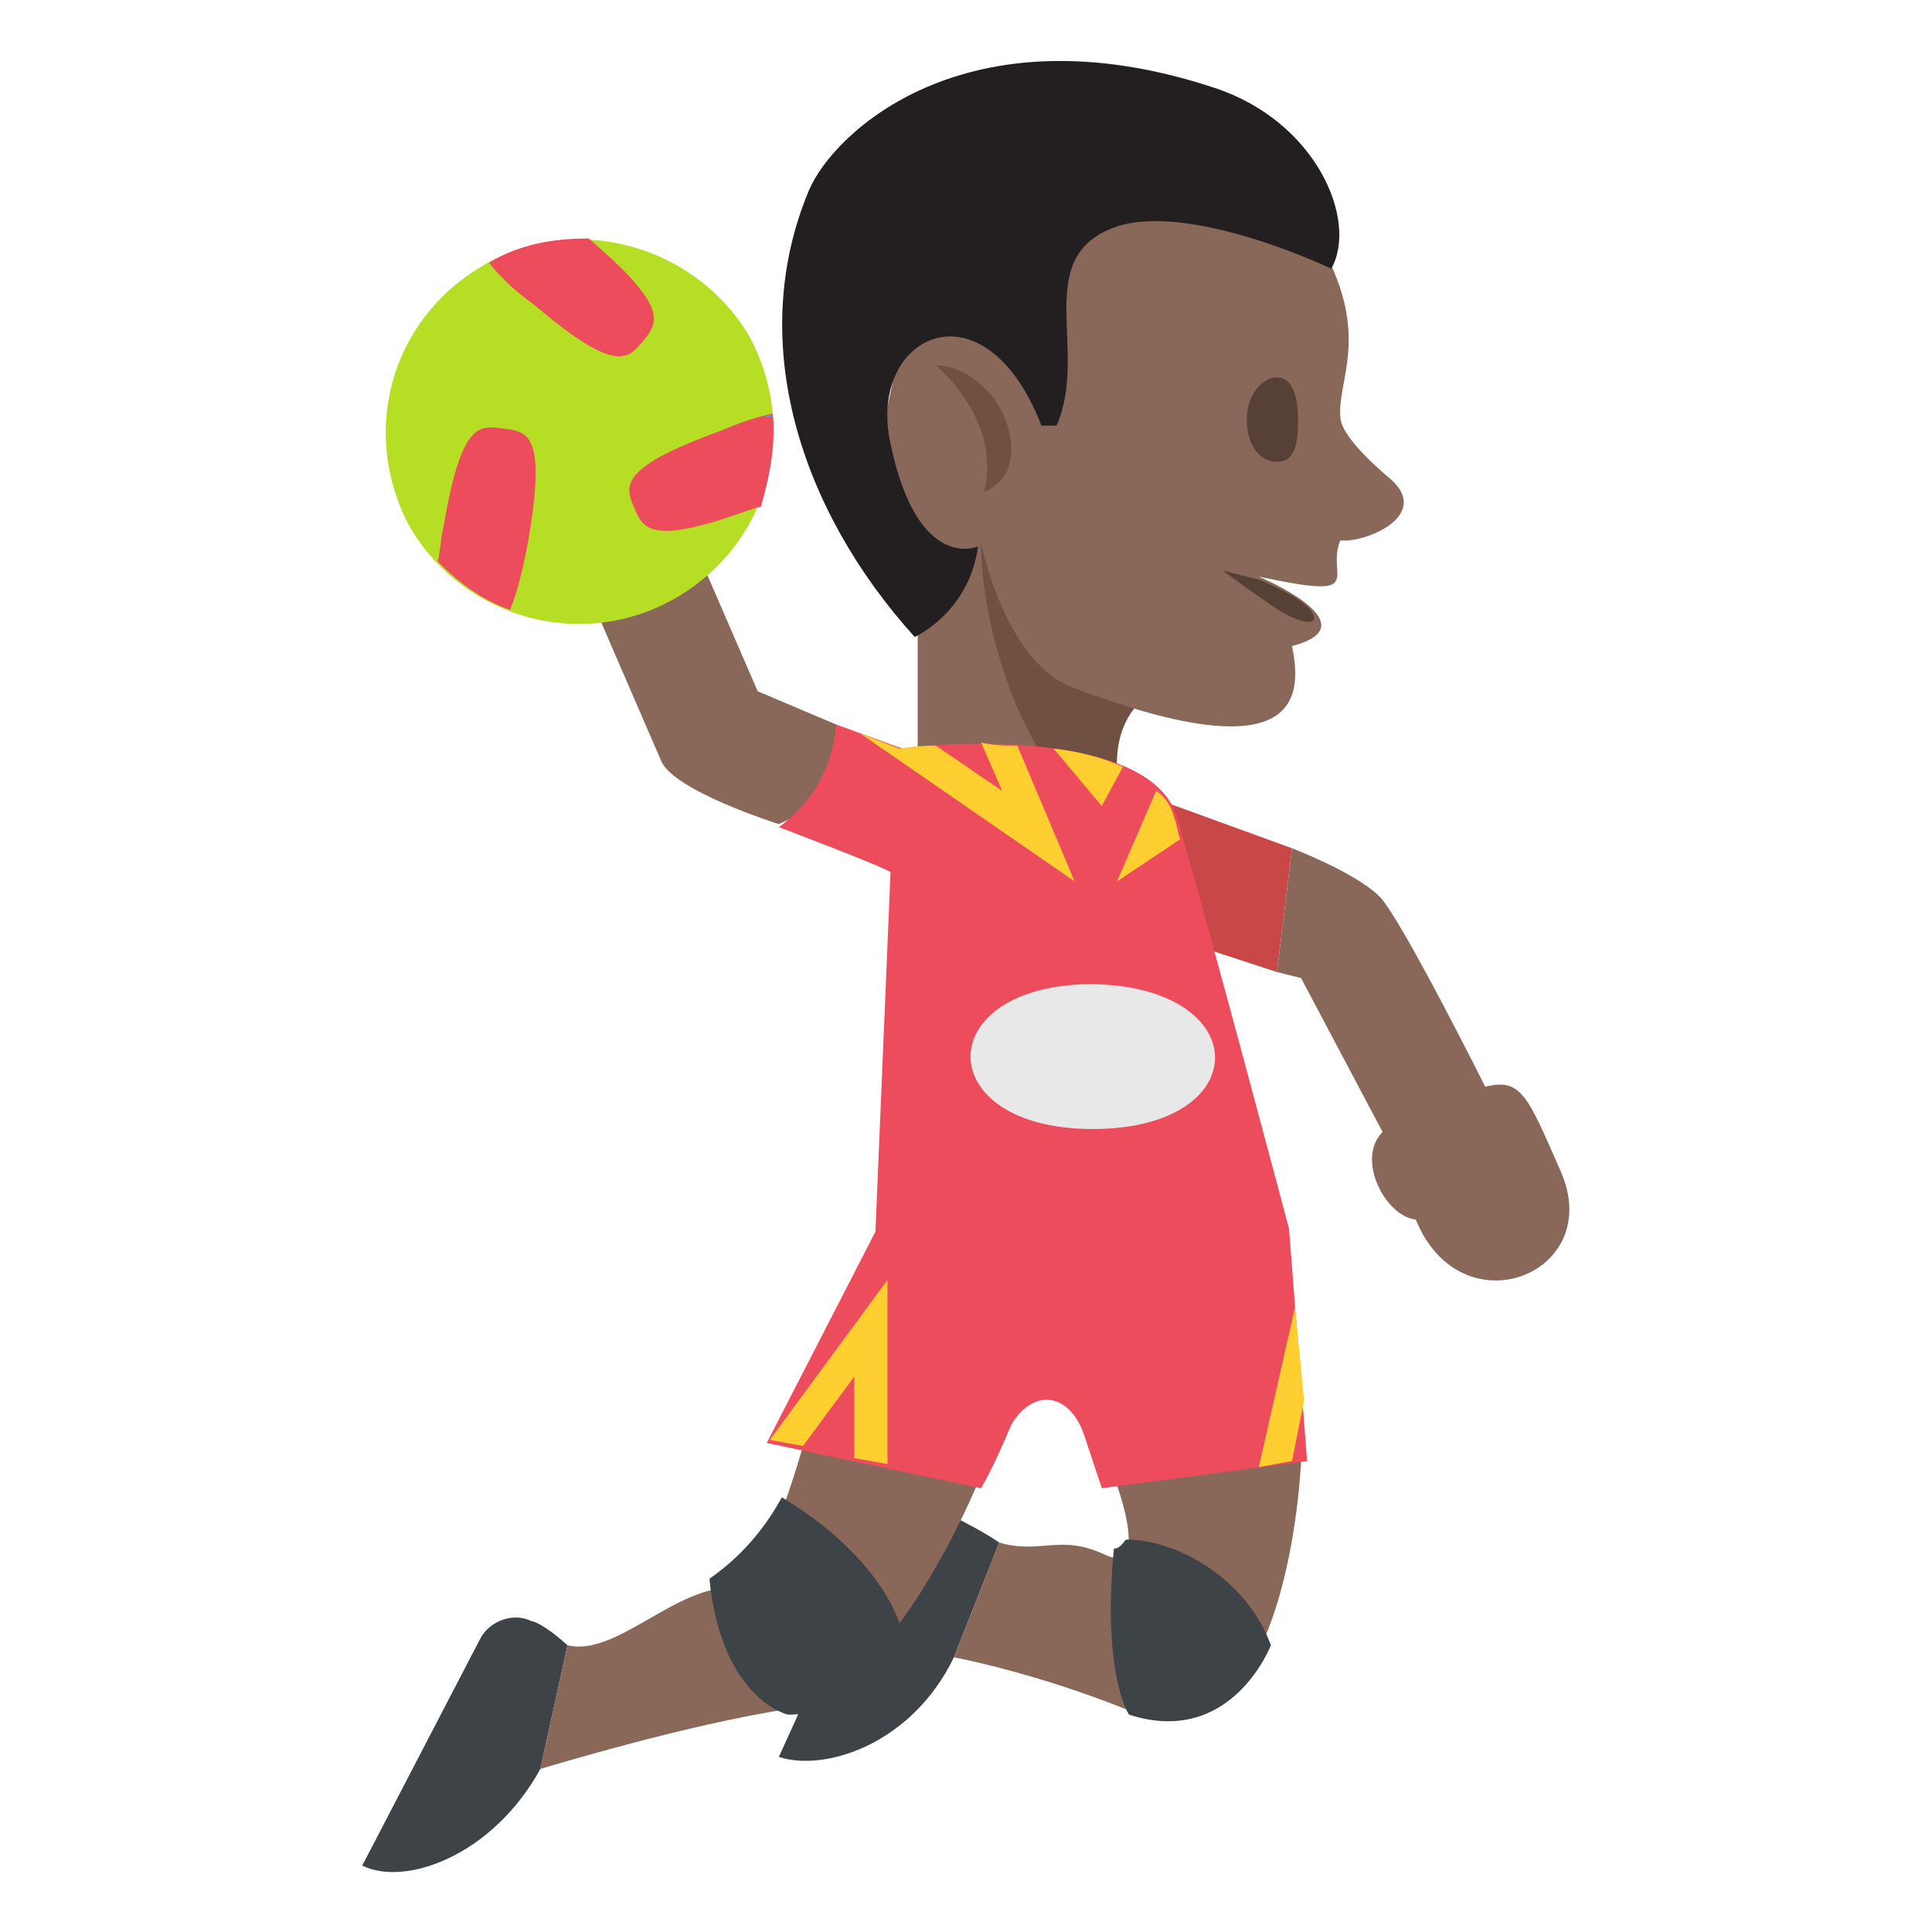 <?xml version="1.0" encoding="utf-8"?>
<svg width="800px" height="800px" viewBox="0 0 64 64" xmlns="http://www.w3.org/2000/svg" xmlns:xlink="http://www.w3.org/1999/xlink" aria-hidden="true" role="img" class="iconify iconify--emojione" preserveAspectRatio="xMidYMid meet">
<path fill="#8a6859" d="M33.5 18l-3.1-1.8V27h6.9z">
</path>
<path d="M38.2 22.9c-2 1.3-.9 4.1-.9 4.1c-2.8 0-4.8-5.6-4.8-9l5.7 4.9" fill="#705041">
</path>
<path d="M31.4 3.9l12.4 4.3c1.6 2.9.5 4.4.6 5.6c0 .6 1.1 1.6 1.7 2.1c1.3 1.2-.9 2.1-1.7 2c-.5 1.2 1 2-2.7 1.2c0 0 3.8 1.6 1.1 2.3c.3 1.5.5 4.3-7.2 1.4c-2.3-.8-3.1-4.8-3.1-4.8l-3.9-.7l2.8-13.4" fill="#8a6859">
</path>
<path d="M40.2 2.9C32 .2 27.6 4.4 26.8 6.3c-2.1 5-.3 10.6 3.5 14.8c0 0 1.8-.8 2.1-3c0 0-2 .9-2.9-3.4c-.8-3.6 3.1-5.5 5-.6h.5c1.1-2.5-.9-5.6 2-6.6c2.5-.8 7.1 1.4 7.1 1.4c.9-1.6-.5-4.9-3.9-6" fill="#231f20">
</path>
<path d="M41.3 13.9c0 .8.4 1.4 1 1.4s.7-.6.7-1.4s-.2-1.4-.7-1.4s-1 .6-1 1.4" fill="#574137">
</path>
<path d="M33.5 14.9c0-1.5-1.3-2.8-2.5-2.8c0 0 2.2 1.8 1.6 4.2c0 0 .9-.3.9-1.4" fill="#705041">
</path>
<path d="M40.5 18.9s1.5 1.1 2 1.4c1.1.6 1.3.2.7-.3c-.5-.4-1.5-.8-1.5-.8l-1.2-.3" fill="#574137">
</path>
<path d="M25.1 22.9l-2.6-6l-3.5 1.6l2.9 6.7c.4 1 3.9 2.1 3.9 2.1l1.9-.9V24l-2.6-1.1" fill="#8a6859">
</path>
<g fill="#3e4347">
<path d="M17.9 58.6l.9-4.1c-.9-.8-1.2-.8-1.2-.8c-.6-.3-1.4 0-1.7.6L12 61.8c1.4.7 4.3-.3 5.9-3.2">
</path>
<path d="M31.6 54.9l1.5-3.8c-1-.7-3.3-1.7-3.3-1.7l-4 8.8c1.5.5 4.4-.4 5.8-3.3">
</path>
</g>
<g fill="#8a6859">
<path d="M18.8 54.5l-.9 4.1s4.9-1.5 8.3-2c3.4-.6 6.2-7.5 6.2-7.5l-5.8-1.2s-1.3 4.7-2.3 4.7c-1.9-.1-3.9 2.3-5.5 1.9">
</path>
<path d="M31.6 54.9l1.5-3.8c1.4.4 2-.3 3.5.4s.4-2.3.4-2.3l6.1-.8s-.4 10.3-5.6 8.3c-3.2-1.3-5.9-1.8-5.9-1.8">
</path>
</g>
<path d="M16 8.8c-3.1 1.8-4.1 5.6-2.4 8.7c1.8 3 5.7 4.1 8.8 2.3c3.1-1.8 4.1-5.6 2.4-8.7C23 8.1 19 7 16 8.8z" fill="#b5de24">
</path>
<path fill="#c94747" d="M38.4 26.5l4.4 1.6l-.5 4.1l-5.2-1.7z">
</path>
<path d="M51.7 38.8c-1.1-2.5-1.3-3.1-2.5-2.8c0 0-2.8-5.6-3.5-6.3c-.8-.8-2.9-1.6-2.9-1.6l-.5 4.1l.8.2l2.7 5.1c-.9.9.1 2.8 1.1 2.9c1.5 3.7 6.3 1.8 4.8-1.6" fill="#8a6859">
</path>
<path d="M42.7 40.7s-2.6-9.8-3.7-13.6c-.9-3.2-8.9-2.4-9.1-2.3l-2.2-.8c-.1 1.4-.8 2.6-1.9 3.4c0 0 3.7 1.4 3.7 1.5L29 40.8l-3.6 7l7.1 1.5c.4-.7.7-1.4 1-2.1c.7-1.2 1.9-1.1 2.4.3l.6 1.8l6.8-.9l-.6-7.7" fill="#ed4c5c">
</path>
<g fill="#ffce31">
<path d="M25.5 47.7l1.1.2l1.7-2.3v2.7l1.1.2v-6.1z">
</path>
<path d="M41.7 48.6l1.1-.2l.4-2l-.3-3.1z">
</path>
<path d="M35.6 29.2l-1.9-4.5c-.4 0-.8 0-1.2-.1l.7 1.6l-2.2-1.5c-.7 0-1.1.1-1.2.1l-1.3-.5l7.1 4.9">
</path>
<path d="M39.1 27.8c-.1-.2-.1-.5-.2-.7c-.1-.4-.3-.7-.6-.9l-1.3 3l2.1-1.4">
</path>
<path d="M36.5 26.7l.7-1.3c-.7-.3-1.4-.5-2.3-.6l1.6 1.9">
</path>
</g>
<g fill="#3e4347">
<path d="M25.9 49.6c-.6 1.1-1.4 2-2.4 2.7c.4 4 2.6 4.5 2.6 4.5c1.7 0 3.4-1.1 3.8-2.7c-.3-1.2-1.5-3-4-4.5">
</path>
<path d="M37.3 51c-.1.1-.2.3-.4.3c-.4 4.2.5 5.5.5 5.5c3.4 1.1 4.7-2.3 4.7-2.3c-.8-2.2-3.1-3.5-4.8-3.5">
</path>
</g>
<g fill="#ed4c5c">
<path d="M16.2 8.7c.3.4.8.9 1.5 1.4c2.7 2.3 3.1 1.8 3.6 1.2c.5-.6.9-1.1-1.8-3.4c-1.2 0-2.3.2-3.3.8">
</path>
<path d="M16.9 20.2c.2-.5.4-1.2.6-2.3c.6-3.5 0-3.6-.8-3.7s-1.4-.3-2 3.2c-.1.4-.1.8-.2 1.2c.7.7 1.5 1.3 2.4 1.6">
</path>
<path d="M25.6 13.7c-.5.1-1.1.3-1.8.6c-3.3 1.2-3.1 1.8-2.8 2.5c.3.7.5 1.3 3.8.1c.1 0 .2-.1.4-.1c.3-1 .5-2.1.4-3.1">
</path>
</g>
<path d="M25.6 13.8c0-.1 0-.1 0 0c-.1-.1-.2 0-.3 0h.3" fill="#42ade2">
</path>
<path d="M36.2 37.4c-5.4 0-5.4-4.8 0-4.8c5.4.1 5.4 4.8 0 4.8" fill="#e8e8e8">
</path>
</svg>